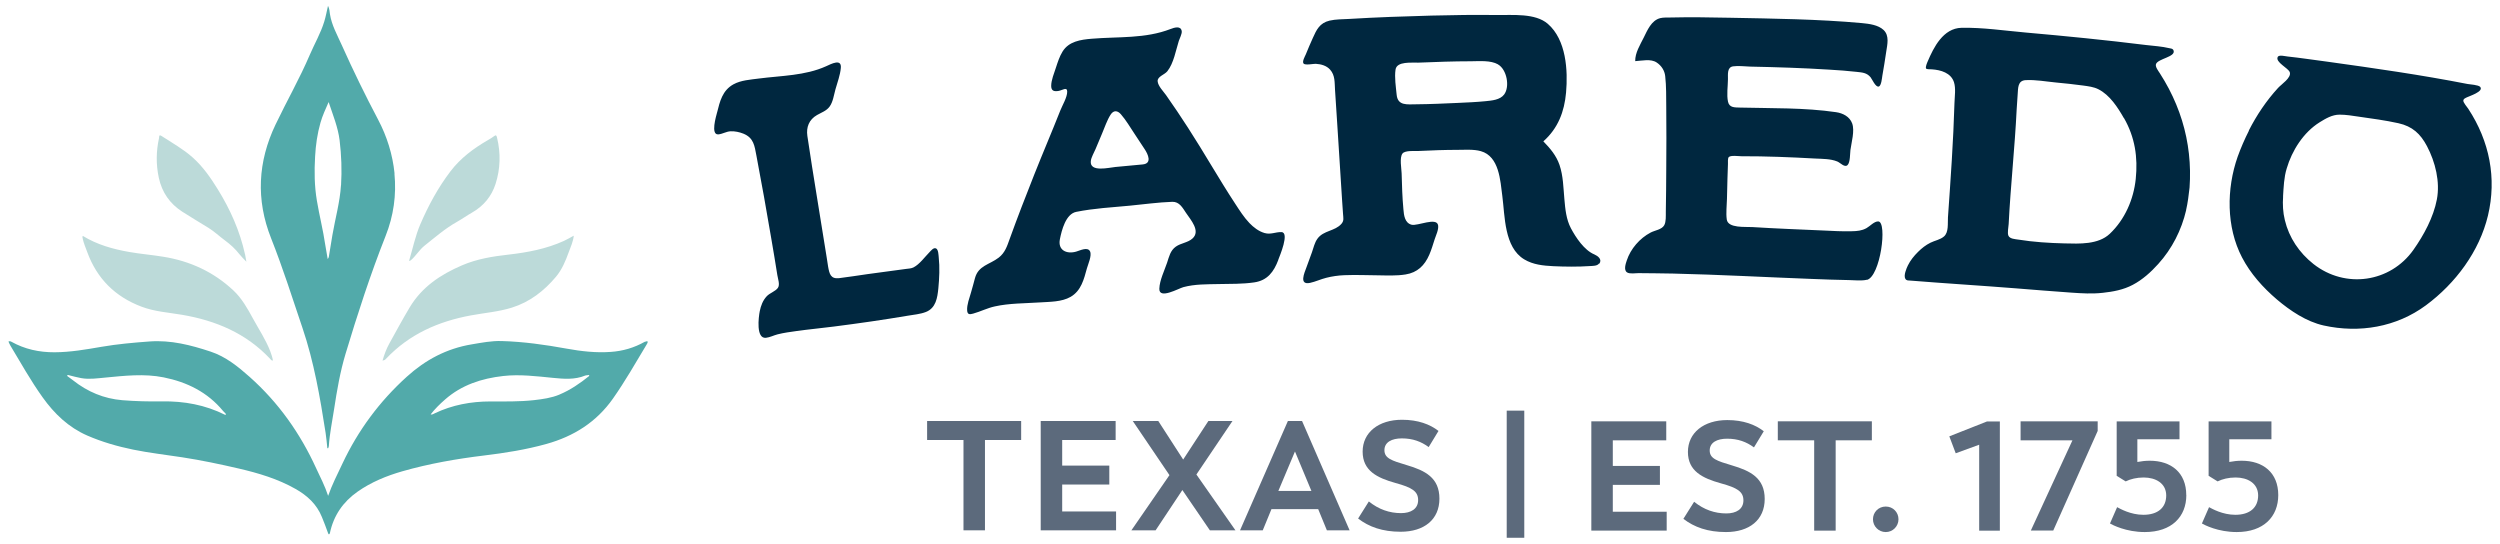 <svg xmlns="http://www.w3.org/2000/svg" id="Capa_1" viewBox="0 0 402.73 87.58"><defs><style>.cls-1{fill:#00273f;}.cls-2{fill:#5c6a7c;}.cls-3{fill:#bcdad9;}.cls-4{fill:#52aaaa;}</style></defs><path class="cls-3" d="M92.43,37.96c-.1.98-.5,1.81-.81,2.66-.51,1.42-1.1,2.83-2.07,3.98-1.91,2.27-4.2,4.05-7.1,4.96-2.16.67-4.4.84-6.6,1.25-5.24.97-9.91,3.02-13.63,6.95-.23.25-.24.24-.6.33.28-.95.61-1.87,1.07-2.7,1.08-1.96,2.15-3.93,3.3-5.86,1.98-3.31,4.98-5.3,8.42-6.78,2.41-1.04,4.96-1.45,7.55-1.74,3.05-.35,6.06-.92,8.88-2.2.53-.24,1.02-.54,1.58-.84ZM13.32,38.44c.17.76.48,1.48.75,2.21,1.56,4.25,4.49,7.15,8.72,8.75,2.1.8,4.34.94,6.53,1.31,5.46.93,10.33,2.98,14.19,7.09.11.12.2.3.46.28-.09-.52-.25-1-.43-1.48-.72-1.87-1.83-3.53-2.78-5.27-.88-1.62-1.8-3.27-3.17-4.55-3.18-2.98-6.99-4.73-11.28-5.42-1.83-.3-3.68-.45-5.5-.77-2.62-.46-5.17-1.17-7.47-2.59-.11.17-.04.31,0,.46ZM66.13,41.97c.86-.71,1.4-1.72,2.28-2.41,1.69-1.34,3.32-2.77,5.22-3.83.82-.46,1.58-1.01,2.39-1.47,1.87-1.06,3.17-2.63,3.81-4.63.78-2.43.85-4.94.24-7.45-.08-.33-.14-.52-.5-.23-.29.23-.61.41-.94.6-2.31,1.34-4.43,2.9-6.07,5.06-2,2.63-3.55,5.5-4.85,8.52-.81,1.88-1.21,3.89-1.82,5.92.16-.06.2-.07.23-.09ZM39.47,40.97c-.83-3.76-2.37-7.22-4.39-10.48-1.15-1.86-2.39-3.65-4.05-5.13-1.53-1.37-3.31-2.34-5-3.45-.47-.31-.38.16-.41.33-.47,2.12-.5,4.23-.04,6.38.51,2.38,1.79,4.2,3.78,5.48,1.39.89,2.82,1.74,4.23,2.61.94.58,1.75,1.36,2.65,2.02.87.64,1.66,1.36,2.32,2.21.31.39.67.74,1.13,1.22-.09-.51-.14-.85-.21-1.18Z"></path><path class="cls-4" d="M103.88,55.05c-1.71.97-3.55,1.51-5.5,1.64-2.39.17-4.76-.1-7.11-.53-3.46-.63-6.93-1.12-10.45-1.22-1.64-.05-3.21.26-4.81.53-4.05.67-7.47,2.49-10.48,5.22-4.39,3.97-7.84,8.63-10.36,13.98-.8,1.71-1.67,3.38-2.31,5.21-.51-1.58-1.26-3-1.93-4.45-2.57-5.63-6.08-10.59-10.71-14.71-1.89-1.68-3.87-3.28-6.3-4.08-3.18-1.05-6.4-1.89-9.85-1.63-2.59.19-5.17.42-7.73.86-2.5.43-5,.87-7.55.88-2.47.01-4.8-.49-6.96-1.7-.15-.08-.29-.11-.47-.03.1.21.18.43.3.63,1.69,2.81,3.29,5.68,5.2,8.35,1.89,2.65,4.18,4.85,7.21,6.17,2.37,1.03,4.84,1.74,7.37,2.26,2.62.54,5.28.83,7.92,1.24,3.06.47,6.09,1.11,9.11,1.81,3.18.74,6.3,1.67,9.15,3.29,1.87,1.06,3.41,2.46,4.24,4.53.33.83.67,1.66.96,2.51.09.07,0,.32.24.24.03-.05.07-.1.08-.15.59-2.84,2.12-5.05,4.47-6.7,2.2-1.54,4.64-2.54,7.21-3.28,4.31-1.23,8.71-2,13.15-2.54,3.39-.41,6.75-.94,10.05-1.86,4.41-1.23,8.05-3.52,10.71-7.29,1.97-2.8,3.66-5.77,5.42-8.7.09-.16.21-.32.19-.52-.17-.06-.3-.02-.45.06ZM36.27,66.83c-3.21-1.61-6.62-2.23-10.19-2.17-2.12.03-4.25-.02-6.37-.19-2.99-.25-5.61-1.36-7.94-3.2-.31-.24-.62-.47-.94-.7,0-.23.13-.16.25-.13.66.16,1.32.35,1.99.47,1.28.23,2.57.04,3.84-.08,3.15-.3,6.3-.67,9.45-.04,3.78.76,7.08,2.39,9.58,5.42.14.16.29.31.44.46.04.11,0,.15-.11.15ZM90.11,63.57c-1.3.54-2.7.73-4.09.89-2.34.26-4.68.21-7.02.21-3.13,0-6.13.56-8.97,1.91-.19.09-.36.24-.66.18.7-.9,1.49-1.67,2.31-2.39,2.68-2.36,5.91-3.41,9.39-3.8,2.68-.3,5.34.04,8,.3,1.74.17,3.5.33,5.2-.37.12-.05.27-.04.4-.06.12-.03.26-.1.25.12-1.48,1.19-3.04,2.27-4.8,3ZM63.56,27.95c-.31-3.06-1.22-5.97-2.65-8.68-2.09-3.95-4.04-7.96-5.87-12.04-.72-1.61-1.61-3.17-1.89-4.96-.06-.41-.06-.84-.31-1.33-.21.91-.36,1.73-.6,2.52-.57,1.87-1.56,3.57-2.33,5.36-1.64,3.84-3.72,7.47-5.52,11.24-2.86,5.99-3.18,12.11-.72,18.32,1.88,4.75,3.43,9.62,5.06,14.46,1.86,5.5,2.83,11.17,3.72,16.88.13.82.19,1.65.28,2.48.05,0,.09,0,.14,0,.03-.11.09-.22.1-.33.13-2.01.55-3.98.85-5.96.46-3.01.97-6.01,1.85-8.93,1.93-6.4,3.99-12.76,6.45-18.98,1.28-3.22,1.76-6.59,1.42-10.05ZM54.93,29.84c-.17,2.72-.92,5.34-1.38,8.01-.18,1.08-.35,2.16-.53,3.23-.03.19-.02.39-.23.65-.14-.81-.28-1.54-.39-2.27-.35-2.39-.95-4.74-1.35-7.12-.4-2.36-.43-4.73-.29-7.12.1-1.86.36-3.69.87-5.47.32-1.12.81-2.17,1.31-3.31.7,2.11,1.51,4.06,1.77,6.17.29,2.41.38,4.81.23,7.24Z"></path><path class="cls-1" d="M115.52,18.11c.44-1.76.85-3.55,2.64-4.53,1.2-.66,2.74-.75,4.09-.93,3.63-.47,7.43-.45,10.81-1.97.86-.39,2.54-1.29,2.39.27-.1,1.15-.56,2.35-.87,3.46-.25.88-.38,1.99-.93,2.75-.5.7-1.3.95-2.03,1.37-1.31.75-1.76,1.98-1.56,3.37.96,6.52,2.09,13.03,3.11,19.55.08.5.14.99.23,1.49.21,1.19.41,2.02,1.77,1.87,1.53-.18,3.05-.44,4.58-.65,2.07-.29,4.14-.57,6.22-.84.41-.05.83-.06,1.2-.25.98-.51,1.79-1.66,2.56-2.44.26-.26.68-.83,1.09-.59.35.21.36,1.03.4,1.38.18,1.66.1,3.37-.06,5.03-.15,1.51-.39,3.18-2.01,3.81-.9.35-1.97.44-2.92.6-3.96.67-7.94,1.24-11.93,1.75-1.99.26-4,.44-5.99.72-1.01.14-2.05.28-3.04.53-.62.16-1.25.49-1.89.56-1.62.17-1.18-3.33-.99-4.29.18-.88.49-1.72,1.12-2.4.49-.53,1.4-.79,1.8-1.35.37-.52,0-1.48-.09-2.08-.31-1.97-.64-3.94-.98-5.91-.76-4.45-1.54-8.9-2.39-13.33-.3-1.56-.42-2.85-2.1-3.53-.63-.25-1.36-.41-2.05-.38-.71.03-1.3.44-1.99.5-1.27.09-.35-2.92-.2-3.52ZM205.93,41.86c-.72,1.91-1.74,3.32-3.88,3.63-1.89.28-3.85.23-5.75.27-1.89.04-3.81,0-5.65.49-.8.21-3.96,2.04-3.89.25.05-1.36.82-2.91,1.25-4.18.32-.97.52-1.96,1.41-2.59.82-.58,1.93-.63,2.68-1.31,1.35-1.2-.3-3.02-1.03-4.11-.57-.85-1.08-1.83-2.22-1.8-2.27.08-4.56.4-6.83.62-2.87.27-5.82.43-8.65,1-1.69.34-2.34,2.96-2.63,4.41-.35,1.75,1.05,2.43,2.6,2,.62-.17,1.88-.84,2.26-.04.32.67-.32,2.06-.5,2.71-.48,1.75-.92,3.62-2.63,4.61-1.45.84-3.39.79-5.01.9-2.39.16-4.86.12-7.2.64-1.21.26-2.3.83-3.49,1.16-.57.16-.93.17-.97-.53-.06-.9.38-2.01.62-2.86.23-.77.43-1.55.64-2.32.55-2.04,2.33-2.16,3.83-3.31,1.02-.79,1.35-1.86,1.76-3,1.25-3.47,2.59-6.91,3.95-10.35,1.37-3.46,2.84-6.88,4.21-10.35.33-.84,1.12-2.13,1.11-3.05-.01-.82-.78-.2-1.4-.1-.77.13-1.17-.05-1.18-.8,0-.95.47-2.05.76-2.95.29-.88.58-1.81,1.08-2.61,1.01-1.62,2.88-1.9,4.69-2.05,4.32-.36,8.61.02,12.71-1.57.59-.23,1.66-.57,1.79.36.06.41-.35,1.19-.47,1.56-.48,1.51-.82,3.6-1.85,4.89-.44.56-1.64.85-1.56,1.63.07.76.93,1.62,1.35,2.21,1.22,1.73,2.39,3.48,3.54,5.26,2.61,4.03,4.96,8.21,7.59,12.22.7,1.07,1.41,2.2,2.3,3.13.66.69,1.5,1.34,2.44,1.61,1,.29,1.76-.18,2.72-.15,1.35.05-.28,3.85-.51,4.46ZM184.42,24.07c-.56-.85-1.12-1.7-1.68-2.55-.69-1.03-1.34-2.16-2.17-3.11-.54-.62-1.17-.7-1.66.06-.59.91-.95,2.06-1.38,3.05-.36.83-.71,1.66-1.05,2.5-.24.58-.69,1.3-.76,1.93-.2,1.86,2.95,1.04,3.95.95,1.46-.14,2.92-.28,4.39-.41,1.59-.14.86-1.66.36-2.42ZM257.59,42.45c-.29.41-1.01.38-1.46.41-1.95.13-3.95.11-5.9.02-1.63-.08-3.26-.24-4.69-1.1-3.24-1.95-3.1-6.96-3.53-10.22-.32-2.43-.48-6.37-3.46-7.21-1.16-.33-2.56-.21-3.74-.21-2.09,0-4.18.08-6.26.18-.56.03-2.2-.13-2.62.41-.51.65-.16,2.45-.14,3.18.05,1.95.11,3.9.29,5.83.08.93.21,2.17,1.31,2.46.95.25,4.08-1.28,4.28.11.1.69-.35,1.6-.56,2.24-.27.84-.52,1.7-.87,2.5-.75,1.72-1.91,2.86-3.81,3.16-1.47.24-3.01.16-4.49.14-1.79-.02-3.59-.09-5.38-.02-.98.04-1.96.18-2.91.42-.89.22-1.73.63-2.62.82-1.81.38-.9-1.61-.57-2.51.29-.8.59-1.6.88-2.41.27-.75.42-1.56.9-2.21.98-1.34,2.81-1.18,3.86-2.39.44-.52.29-.93.25-1.62-.05-.67-.09-1.35-.14-2.02-.28-4.19-.53-8.38-.8-12.57-.12-1.79-.23-3.59-.35-5.38-.08-1.16.04-2.31-.79-3.24-.58-.65-1.45-.89-2.31-.94-.38-.02-1.71.28-1.97-.05-.26-.33.24-1.17.36-1.46.35-.89.74-1.76,1.13-2.64.59-1.31,1.09-2.43,2.71-2.81.99-.23,2.11-.21,3.13-.27,4.43-.27,8.86-.42,13.29-.54,3.5-.09,7.01-.14,10.51-.09,2.57.03,6.19-.33,8.21,1.41,2.99,2.58,3.26,7.53,2.95,11.07-.27,3.08-1.29,5.77-3.66,7.87,1.1,1.13,2.08,2.28,2.6,3.79.61,1.78.62,3.69.79,5.53.14,1.58.29,3.25,1.05,4.68.79,1.49,2.15,3.54,3.77,4.21.56.25,1.31.78.81,1.5ZM241.32,10.37c-1.19-.68-3.01-.51-4.36-.5-2.82,0-5.64.11-8.46.22-1.06.04-3.49-.26-3.69,1.12-.19,1.27.06,2.8.18,4.06.18,1.8,1.69,1.54,3.2,1.53,2.21-.02,4.42-.12,6.62-.22,1.5-.07,3.01-.13,4.51-.28,1.01-.1,2.33-.21,2.98-1.07.96-1.27.44-4.04-.98-4.85ZM300.76,45.06c-.89.22-1.99.07-2.89.06-2.04-.03-4.07-.11-6.1-.19-7.41-.28-14.83-.69-22.25-.86-1.86-.04-3.72-.05-5.58-.07-.51,0-1.37.16-1.82-.11-.6-.37-.23-1.42-.06-1.93.61-1.87,2.09-3.58,3.85-4.5.66-.35,1.79-.47,2.18-1.17.32-.57.25-1.52.26-2.14.05-2.31.05-4.62.07-6.92.02-3.32.04-6.64,0-9.96-.02-1.66.02-3.36-.17-5.02-.1-.88-.59-1.66-1.37-2.18-.96-.64-2.35-.28-3.46-.22-.03-1.33.79-2.62,1.37-3.79.57-1.14,1.22-2.78,2.67-3.14.52-.13,1.13-.08,1.66-.1,3.18-.08,6.37-.02,9.55.04,7.07.14,14.21.22,21.26.86,1.16.11,2.63.29,3.5,1.11.97.92.6,2.34.43,3.48-.2,1.3-.39,2.6-.63,3.9-.06.34-.15,1.61-.58,1.73-.51.15-1.08-1.21-1.32-1.5-.61-.72-1.3-.76-2.21-.86-1.47-.17-2.95-.27-4.43-.36-4.24-.27-8.5-.4-12.75-.49-.87-.02-1.89-.17-2.76-.04-.98.15-.81,1.29-.82,2.07-.01,1.13-.23,2.51.01,3.63.22.99,1.1.91,1.92.94,5.12.13,10.41,0,15.48.74,1.11.16,2.2.72,2.6,1.81.44,1.19-.12,3.07-.28,4.29-.07.55-.02,1.98-.46,2.42-.47.46-1.15-.37-1.67-.58-1.08-.44-2.4-.41-3.55-.47-3.95-.22-7.92-.38-11.88-.37-.4,0-1.7-.19-2.03.13-.2.19-.13.88-.14,1.12-.04.79-.05,1.57-.08,2.36-.03,1.08-.06,2.17-.08,3.25-.02,1.08-.18,2.26-.03,3.33.2,1.44,3.03,1.15,4.11,1.22,3.79.24,7.59.38,11.39.55,1.56.07,3.12.17,4.68.12.84-.02,1.57-.08,2.33-.5.55-.3,1.25-1.11,1.9-1.08,1.49.08.34,8.88-1.84,9.42ZM352.17,33.86c-.75,3.21-2.27,6.21-4.5,8.67-1.18,1.31-2.54,2.54-4.11,3.36-1.49.79-3.15,1.1-4.82,1.28-1.71.19-3.35.09-5.06-.03-2.98-.21-5.96-.45-8.94-.69-5.66-.45-11.34-.79-16.99-1.25-.36-.03-.63.03-.82-.3-.3-.53.18-1.65.41-2.13.4-.82.99-1.55,1.64-2.19.59-.59,1.25-1.11,2-1.48.7-.35,1.56-.48,2.17-1,.8-.67.59-2.15.65-3.08.43-6.13.87-12.28,1.05-18.43.03-1.03.24-2.34-.08-3.35-.49-1.5-2.11-1.97-3.56-2.07-.24-.02-.83.02-.93-.13-.15-.23.17-.94.25-1.13.97-2.28,2.5-5.36,5.45-5.43,3.43-.07,6.92.46,10.33.76,6.46.57,12.92,1.21,19.37,2.01,1.25.15,2.59.22,3.81.52.29.07.54.04.66.39.33,1.02-2.54,1.29-2.84,2.17-.15.45.4,1.12.62,1.47.52.82,1.01,1.64,1.46,2.5.86,1.65,1.58,3.37,2.12,5.13,1.08,3.5,1.47,7.16,1.21,10.79-.14,1.22-.28,2.43-.56,3.63ZM342.14,19.03c-.97-1.7-2.26-3.73-4.12-4.66-.76-.38-1.6-.47-2.43-.59-1.46-.2-2.92-.35-4.39-.49-1.59-.15-3.29-.47-4.88-.38-1.31.07-1.21,1.3-1.29,2.29-.06.8-.12,1.6-.16,2.4-.3,6.17-.98,12.32-1.29,18.49-.02.48-.24,1.42-.04,1.88.23.52,1.09.55,1.61.63,2.41.39,4.96.55,7.41.61,2.41.06,5.44.21,7.3-1.54,2.44-2.3,3.85-5.56,4.19-8.84.36-3.48-.12-6.72-1.9-9.82ZM362.26,21.04c1.26-2.47,2.82-4.81,4.72-6.88.54-.59,2.16-1.63,1.89-2.51-.2-.68-2.4-1.63-1.94-2.49.2-.37,1.22-.09,1.58-.06,1.02.11,2.03.24,3.05.38,1.1.15,2.2.3,3.31.45,7.56,1.05,15.13,2.13,22.64,3.6.38.07,1.75.14,2.03.47.63.74-1.81,1.5-2.15,1.68-.27.14-.54.23-.57.51-.03.33.62,1.06.79,1.32,3.45,5.25,4.61,11.21,3.18,17.22-1.38,5.77-5.22,10.92-9.99,14.45-4.76,3.52-10.73,4.53-16.49,3.25-2.77-.62-5.37-2.37-7.51-4.18-2.24-1.91-4.27-4.17-5.63-6.79-2.56-4.91-2.5-11.06-.71-16.19.52-1.44,1.13-2.85,1.83-4.23ZM367.79,31.64c-.09,1.3-.03,2.55.28,3.82.67,2.82,2.32,5.26,4.61,7.07,5.14,4.04,12.39,2.98,16.11-2.29,1.68-2.39,3.22-5.23,3.77-8.11.54-2.83-.24-6.02-1.59-8.58-1.05-2-2.36-3.2-4.6-3.7-2.12-.47-4.27-.75-6.42-1.06-1.01-.15-2.03-.32-3.06-.32-1.19,0-2.23.62-3.2,1.22-2.64,1.64-4.48,4.59-5.32,7.45-.44,1.4-.5,3.04-.59,4.51Z"></path><path class="cls-2" d="M164.5,70.88h-5.83v14.55h-3.46v-14.55h-5.86v-3.06h15.15v3.06Z"></path><path class="cls-2" d="M179.79,82.4v3.03h-12.14v-17.61h12.07v3.06h-8.61v4.13h7.59v3.05h-7.59v4.33h8.69Z"></path><path class="cls-2" d="M194.9,85.43l-4.43-6.49-4.31,6.49h-3.9l6.13-8.89-5.91-8.72h4.11l4.01,6.21,4.06-6.21h3.88l-5.81,8.62,6.29,8.99h-4.11Z"></path><path class="cls-2" d="M212.36,82.02h-7.54l-1.4,3.41h-3.66l7.71-17.61h2.28l7.66,17.61h-3.66l-1.4-3.41ZM205.93,79.09h5.33l-2.65-6.36-2.68,6.36Z"></path><path class="cls-2" d="M218.78,83.53l1.73-2.75c1.58,1.28,3.33,1.88,5.19,1.88,1.58,0,2.75-.68,2.75-2.1s-1-2.03-3.63-2.75c-2.98-.83-5.31-1.98-5.31-5.06s2.55-5.13,6.34-5.13c2.58,0,4.51.73,5.88,1.8l-1.58,2.6c-1.2-.88-2.55-1.4-4.33-1.4-1.6,0-2.8.6-2.8,1.9s1.15,1.68,3.58,2.4c2.98.88,5.28,2.03,5.28,5.41s-2.48,5.33-6.24,5.33c-2.93,0-5.11-.78-6.86-2.13Z"></path><path class="cls-2" d="M242.72,66.15h2.83v20.48h-2.83v-20.48Z"></path><path class="cls-2" d="M268.49,82.45v3.03h-12.14v-17.61h12.07v3.06h-8.61v4.13h7.59v3.05h-7.59v4.33h8.69Z"></path><path class="cls-2" d="M271.18,83.58l1.73-2.75c1.58,1.28,3.33,1.88,5.19,1.88,1.58,0,2.75-.68,2.75-2.1s-1-2.03-3.63-2.75c-2.98-.83-5.31-1.98-5.31-5.06s2.55-5.13,6.34-5.13c2.58,0,4.51.73,5.88,1.8l-1.58,2.6c-1.2-.88-2.55-1.4-4.33-1.4-1.6,0-2.8.6-2.8,1.9s1.15,1.68,3.58,2.4c2.98.88,5.28,2.03,5.28,5.41s-2.48,5.33-6.24,5.33c-2.93,0-5.11-.78-6.86-2.13Z"></path><path class="cls-2" d="M301.54,70.93h-5.83v14.55h-3.46v-14.55h-5.86v-3.06h15.15v3.06Z"></path><path class="cls-2" d="M301.72,83.65c0-1.13.88-2.05,2.06-2.05s2.05.93,2.05,2.05-.9,2.06-2.05,2.06-2.06-.93-2.06-2.06Z"></path><path class="cls-2" d="M322.16,67.88v17.61h-3.33v-13.85l-3.78,1.38-1.03-2.73,6.08-2.4h2.05Z"></path><path class="cls-2" d="M333.86,70.93h-8.36v-3.06h12.42v1.55l-7.16,16.05h-3.61l6.71-14.55Z"></path><path class="cls-2" d="M352.2,79.75c0,3.48-2.35,5.96-6.69,5.96-3.03,0-5.21-1.15-5.61-1.38l1.15-2.63c.48.25,2.16,1.23,4.23,1.23,2.33,0,3.68-1.15,3.68-3.13-.02-1.98-1.73-2.88-3.63-2.88-1.13,0-2.13.25-2.9.63l-1.45-.9v-8.77h10.12v2.88h-6.79v3.66c.68-.13,1.35-.2,2-.2,3.43,0,5.88,1.9,5.88,5.54Z"></path><path class="cls-2" d="M367.01,79.75c0,3.48-2.36,5.96-6.69,5.96-3.03,0-5.21-1.15-5.61-1.38l1.15-2.63c.48.25,2.16,1.23,4.23,1.23,2.33,0,3.68-1.15,3.68-3.13-.02-1.98-1.73-2.88-3.63-2.88-1.13,0-2.13.25-2.9.63l-1.45-.9v-8.77h10.12v2.88h-6.79v3.66c.67-.13,1.35-.2,2-.2,3.43,0,5.89,1.9,5.89,5.54Z"></path></svg>